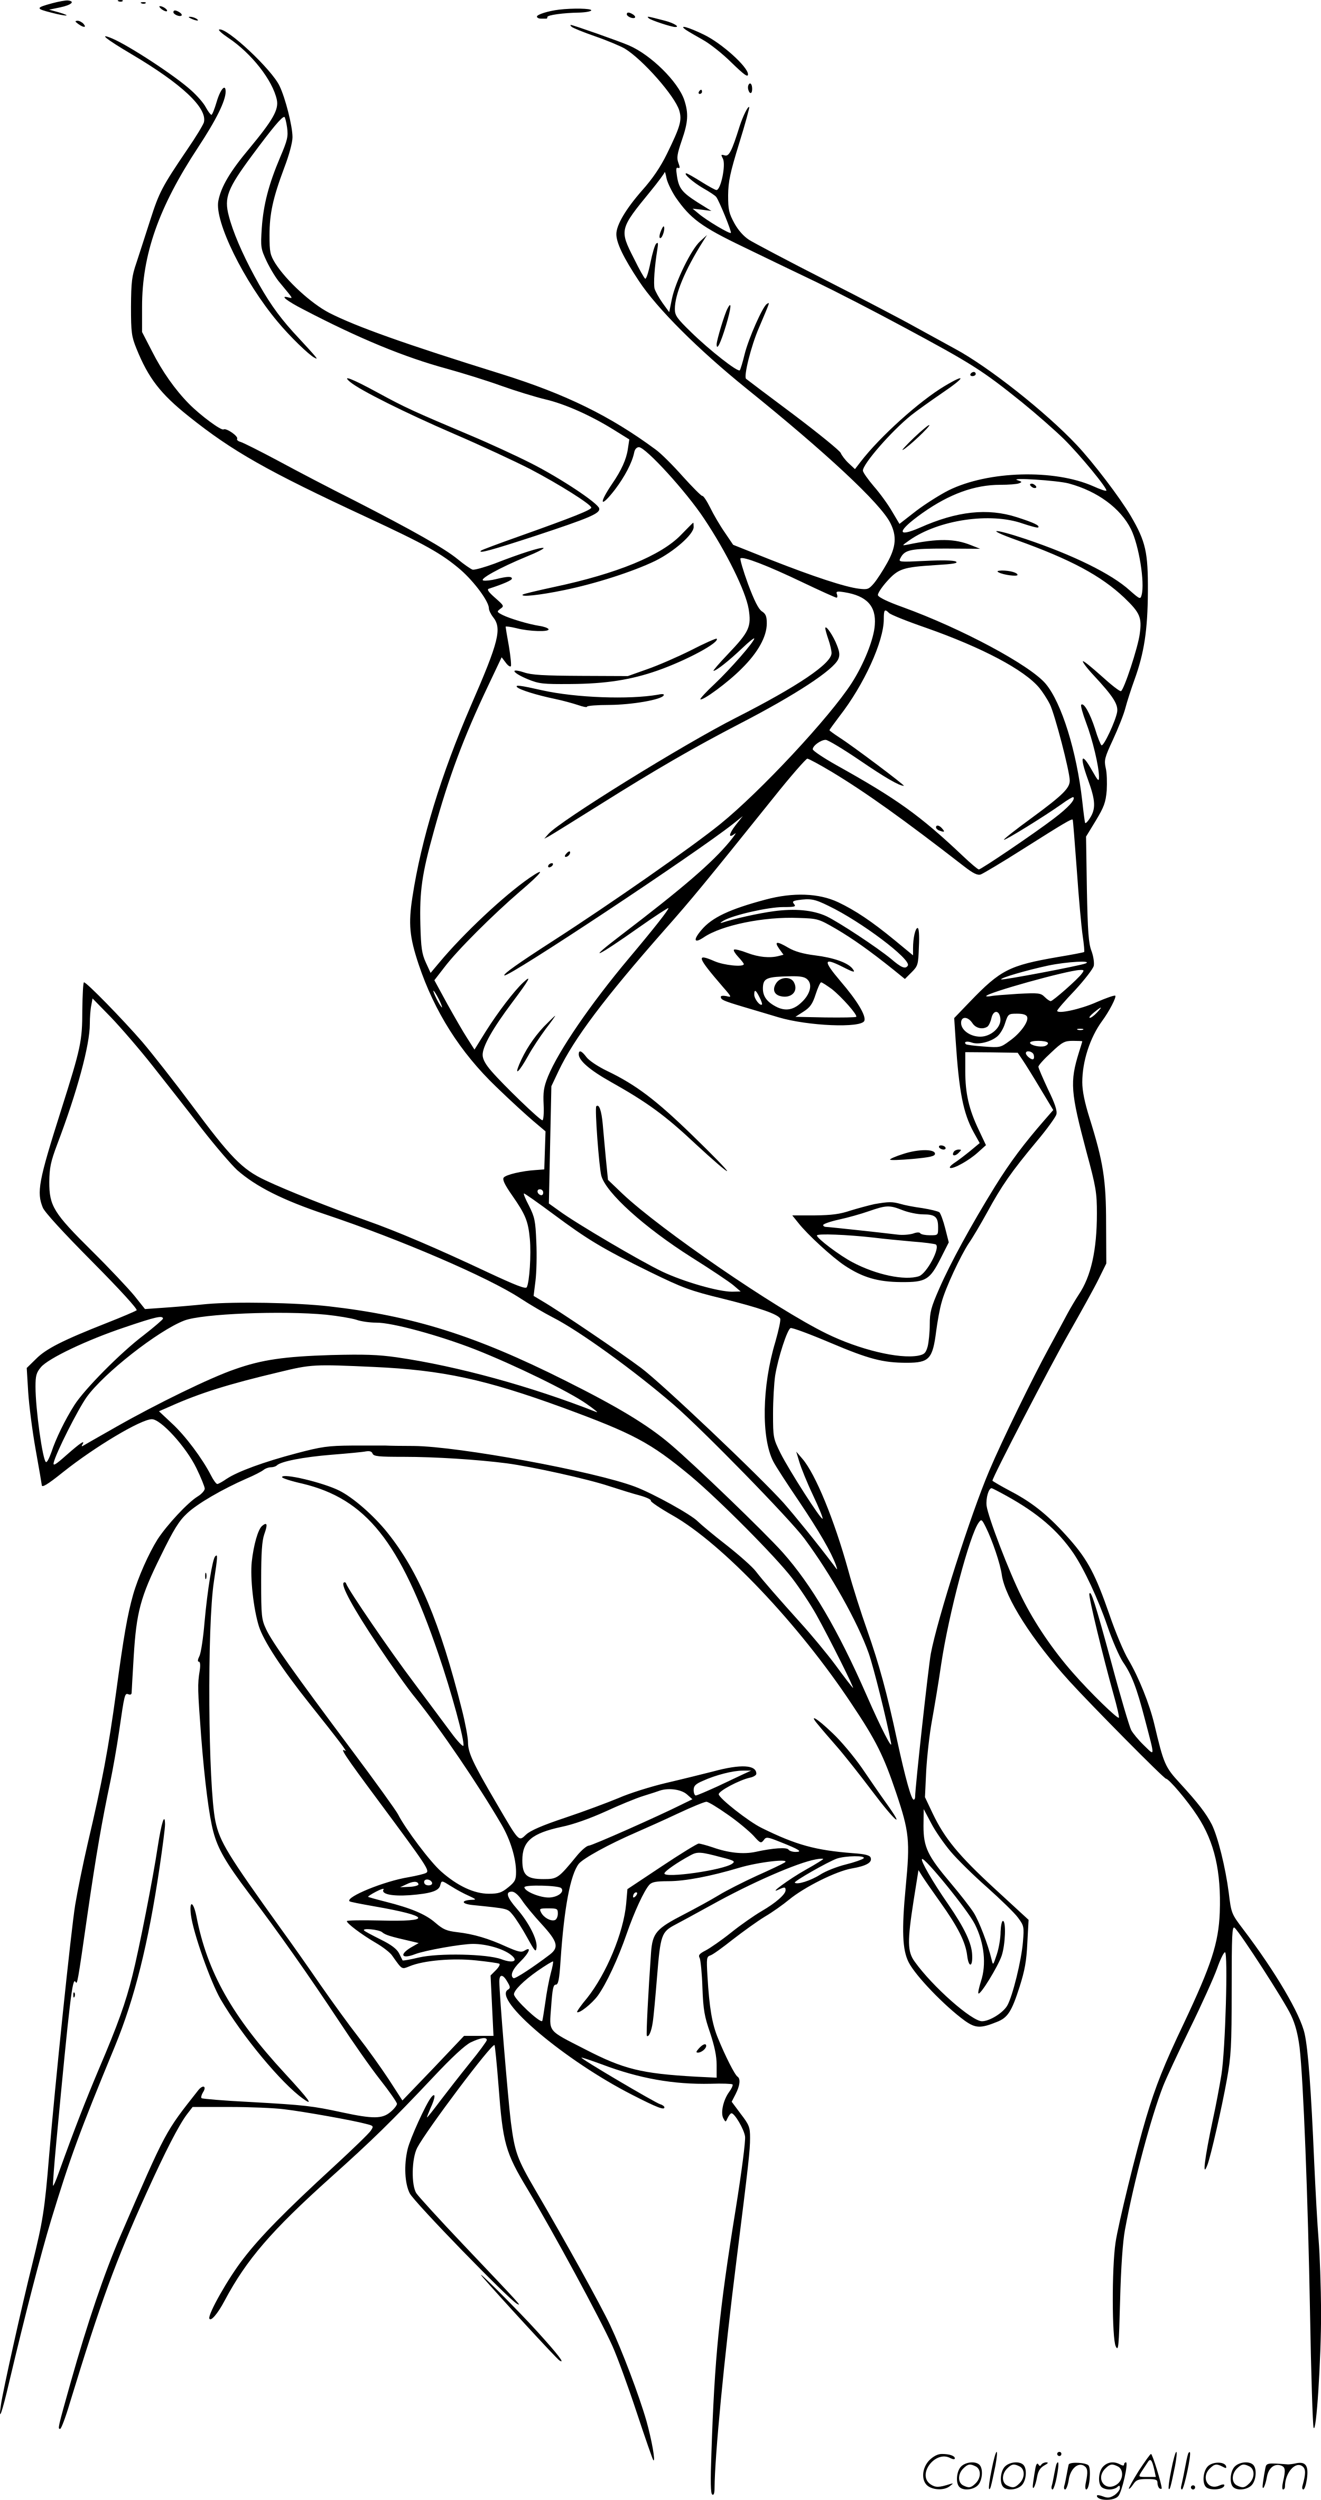 <svg version="1.0" xmlns="http://www.w3.org/2000/svg"
  viewBox="0 0 632.242 1195.872"
 preserveAspectRatio="xMidYMid meet">
<g transform="translate(-0.011,1200.926) scale(0.1,-0.1)"
fill="#000000" stroke="none">
<path d="M251 11994 c-81 -22 -81 -26 -6 -45 76 -20 103 -18 34 2 l-44 12 53
11 c53 11 74 29 37 33 -11 1 -44 -5 -74 -13z M568 12003 c7 -3 16 -2 19 1 4 3
-2 6 -13 5 -11 0 -14 -3 -6 -6z M678 11993 c7 -3 16 -2 19 1 4 3 -2 6 -13 5
-11 0 -14 -3 -6 -6z M774 11965 c11 -8 22 -12 25 -9 6 6 -19 24 -34 24 -5 -1
-1 -7 9 -15z M2675 11963 c-50 -6 -105 -23 -105 -33 0 -6 9 -10 20 -10 11 0
22 0 25 0 3 0 5 3 5 8 -1 9 77 20 153 21 31 1 57 6 57 11 0 9 -88 11 -155 3z
M830 11951 c0 -11 31 -24 39 -16 3 3 -1 10 -9 15 -19 12 -30 12 -30 1z M3000
11941 c0 -11 31 -24 39 -16 3 3 -1 10 -9 15 -19 12 -30 12 -30 1z M915 11920
c27 -12 43 -12 25 0 -8 5 -22 9 -30 9 -10 0 -8 -3 5 -9z M3105 11922 c9 -9
108 -42 127 -42 24 0 -7 19 -49 30 -89 23 -89 23 -78 12z M374 11895 c26 -19
42 -19 26 0 -7 8 -20 15 -29 15 -13 -1 -13 -3 3 -15z M2736 11881 c5 -5 56
-26 114 -46 58 -20 121 -47 140 -58 86 -52 240 -227 261 -296 14 -47 5 -77
-59 -208 -31 -63 -68 -118 -119 -175 -78 -89 -123 -165 -123 -209 0 -42 35
-114 108 -224 87 -132 283 -327 513 -513 386 -311 642 -550 690 -644 32 -63
28 -115 -15 -192 -20 -36 -48 -79 -63 -97 -25 -29 -30 -31 -72 -26 -66 8 -218
58 -424 139 l-178 71 -40 59 c-23 33 -54 86 -70 119 -16 32 -33 58 -38 56 -4
-1 -46 41 -93 93 -46 52 -104 110 -129 128 -219 162 -432 266 -739 362 -460
143 -696 227 -825 293 -86 45 -203 152 -257 236 -25 41 -28 53 -28 135 0 103
16 177 71 324 23 60 39 120 39 145 0 53 -34 187 -62 245 -37 79 -254 282 -289
270 -6 -2 14 -20 44 -40 111 -74 212 -203 232 -296 10 -47 -19 -97 -129 -230
-95 -113 -138 -186 -151 -254 -19 -98 123 -386 284 -578 57 -69 149 -158 176
-172 21 -11 21 -10 -103 124 -73 81 -123 153 -185 268 -58 107 -103 212 -122
287 -23 87 -6 130 111 288 98 132 142 185 155 185 3 0 9 -22 13 -50 6 -44 2
-61 -33 -143 -55 -130 -80 -226 -88 -338 -6 -93 -5 -99 24 -161 17 -35 45 -82
64 -103 66 -80 63 -74 37 -68 -39 10 -6 -17 74 -58 268 -140 485 -229 688
-284 72 -20 189 -56 258 -81 70 -25 165 -54 211 -65 95 -22 220 -78 329 -146
l74 -46 -7 -46 c-7 -49 -31 -102 -75 -166 -67 -99 -57 -119 14 -27 46 61 81
127 91 175 3 17 12 27 23 27 32 0 226 -212 312 -342 108 -162 198 -345 213
-431 14 -86 3 -110 -99 -217 -42 -44 -73 -80 -69 -80 13 0 75 49 138 109 31
30 57 50 57 46 0 -16 -115 -147 -188 -216 -41 -38 -72 -72 -70 -75 10 -9 133
81 198 147 78 77 120 153 120 216 0 34 -5 46 -24 58 -16 11 -36 51 -66 131
-23 63 -39 118 -36 122 12 11 131 -35 296 -114 86 -41 159 -74 164 -74 4 0 5
7 2 16 -6 14 -1 16 36 10 106 -17 152 -66 145 -156 -4 -68 -53 -189 -111 -279
-106 -164 -438 -520 -630 -675 -132 -107 -523 -380 -801 -559 -163 -105 -238
-158 -231 -164 14 -14 921 587 1096 726 l45 36 -34 -43 c-34 -44 -36 -66 -4
-41 10 8 -1 -9 -24 -37 -84 -102 -225 -223 -520 -448 -172 -131 -121 -109 87
38 74 52 137 93 139 91 4 -5 -71 -100 -188 -239 -184 -219 -338 -444 -388
-566 -21 -52 -24 -76 -21 -137 2 -40 -1 -73 -6 -73 -12 0 -187 169 -243 234
-30 34 -43 59 -43 79 0 41 48 126 141 250 82 109 98 138 53 96 -43 -40 -121
-142 -179 -234 l-54 -87 -35 55 c-19 29 -62 104 -96 165 l-61 112 48 62 c62
82 231 250 361 362 107 91 129 122 47 66 -123 -85 -317 -267 -432 -405 l-42
-50 -23 50 c-19 42 -23 70 -26 180 -4 161 7 242 64 446 72 261 142 449 261
699 l64 135 19 -25 c10 -14 21 -22 25 -18 3 3 -1 46 -9 94 -9 49 -16 92 -16
95 0 3 23 0 52 -7 61 -16 162 -19 153 -4 -3 5 -22 12 -43 15 -52 8 -142 35
-176 52 -29 15 -29 16 -11 30 19 13 17 15 -25 52 -32 28 -41 41 -30 44 65 21
110 40 110 48 0 12 -22 11 -75 -2 -23 -6 -51 -9 -61 -7 -25 5 79 62 205 114
52 21 89 40 82 42 -13 4 -109 -26 -234 -75 -49 -18 -96 -31 -105 -29 -9 3 -41
25 -70 49 -64 53 -217 139 -496 282 -116 58 -280 144 -365 190 -86 46 -166 86
-179 90 -12 3 -20 10 -17 15 7 12 -52 53 -65 45 -11 -7 -112 68 -166 123 -66
67 -128 155 -176 250 l-48 93 0 120 c0 250 79 476 268 763 87 132 132 223 132
267 0 40 -25 12 -43 -49 -10 -34 -21 -62 -25 -62 -4 0 -16 16 -27 36 -10 20
-42 56 -70 81 -77 70 -299 215 -380 249 -66 27 -27 -4 93 -75 242 -143 365
-258 348 -327 -4 -13 -39 -71 -79 -129 -122 -180 -135 -205 -178 -339 -23 -72
-53 -164 -66 -204 -22 -64 -25 -90 -26 -210 0 -124 3 -143 26 -200 57 -141
114 -216 251 -325 209 -167 375 -261 851 -482 280 -130 359 -174 450 -252 65
-57 135 -151 135 -184 0 -9 9 -28 20 -42 43 -54 28 -116 -106 -423 -143 -331
-238 -641 -280 -916 -20 -129 -14 -191 30 -323 76 -226 198 -419 371 -585 66
-64 146 -137 178 -164 l58 -49 -3 -91 -3 -91 -40 -3 c-66 -4 -143 -22 -154
-36 -7 -9 3 -32 40 -85 65 -93 77 -124 85 -209 7 -73 -2 -209 -15 -231 -6 -9
-54 10 -187 72 -240 113 -434 196 -579 247 -172 61 -386 146 -485 193 -111 52
-166 109 -354 362 -82 110 -188 245 -235 300 -90 104 -266 285 -279 285 -4 0
-7 -60 -8 -133 0 -149 -7 -180 -101 -477 -109 -343 -118 -394 -88 -468 10 -23
97 -118 237 -259 130 -131 218 -227 212 -232 -5 -4 -70 -32 -144 -61 -208 -82
-290 -123 -338 -172 l-44 -43 7 -115 c4 -63 20 -188 36 -277 16 -89 29 -165
29 -168 0 -14 26 1 102 62 152 121 373 253 425 253 43 0 164 -133 213 -234 22
-45 40 -90 40 -98 0 -9 -15 -26 -33 -37 -48 -29 -148 -137 -193 -206 -42 -67
-93 -181 -117 -265 -27 -96 -45 -198 -81 -465 -37 -271 -67 -431 -136 -724
-22 -95 -49 -227 -60 -294 -20 -124 -97 -865 -125 -1202 -21 -258 -30 -312
-80 -515 -51 -204 -140 -604 -150 -672 -14 -94 4 -45 40 110 74 312 148 600
200 772 91 298 134 416 305 830 94 228 160 491 214 857 14 95 26 187 26 205
-1 59 -17 9 -35 -107 -22 -149 -91 -498 -121 -616 -32 -129 -71 -238 -160
-446 -64 -152 -113 -276 -194 -501 -12 -34 -24 -61 -26 -59 -2 2 5 97 16 213
64 681 77 785 91 763 9 -15 9 -18 59 331 39 269 68 438 109 631 11 53 30 159
41 235 26 180 27 185 45 178 9 -4 15 0 15 7 0 8 5 86 10 174 13 212 32 284
129 480 63 129 88 169 127 205 50 47 168 115 284 166 36 15 72 34 81 41 8 7
24 13 35 13 11 0 24 4 29 9 19 19 126 40 262 51 76 6 150 13 164 16 18 3 28 0
32 -10 5 -14 29 -16 150 -16 148 0 353 -13 492 -31 121 -16 388 -75 490 -109
50 -16 116 -37 148 -45 32 -9 55 -20 52 -25 -3 -4 44 -36 104 -70 238 -135
603 -519 857 -902 118 -176 154 -250 213 -425 63 -187 67 -229 46 -449 -20
-210 -16 -303 14 -362 33 -65 172 -209 268 -279 52 -37 76 -38 155 -6 51 20
70 49 108 168 25 79 33 123 37 210 l6 110 -161 148 c-175 161 -241 242 -298
361 l-37 78 6 126 c4 70 16 177 27 237 11 61 32 184 45 275 36 239 136 616
179 675 13 18 15 17 34 -21 31 -62 70 -176 77 -230 16 -108 144 -310 325 -509
101 -111 451 -465 461 -465 13 0 102 -104 150 -178 82 -125 114 -265 107 -462
-6 -147 -40 -250 -171 -528 -96 -201 -136 -302 -181 -452 -48 -160 -135 -515
-147 -600 -18 -122 -17 -456 1 -495 13 -27 15 -5 21 220 4 158 13 282 23 336
43 234 125 540 183 689 14 36 72 160 128 275 57 116 115 245 130 287 15 43 32
78 38 78 15 0 2 -466 -17 -585 -9 -55 -27 -152 -41 -215 -40 -188 -52 -286
-26 -217 16 42 69 274 93 408 20 111 23 157 23 431 0 261 2 305 14 295 26 -22
240 -353 270 -418 21 -44 33 -92 41 -154 18 -155 40 -719 50 -1269 5 -291 13
-539 17 -550 13 -36 36 325 36 554 -1 118 -6 274 -12 345 -6 72 -15 238 -21
370 -15 350 -29 541 -46 616 -21 94 -139 295 -294 499 -56 74 -57 76 -69 175
-16 123 -52 267 -81 326 -28 54 -65 102 -152 197 -72 78 -78 92 -123 282 -23
97 -75 226 -124 309 -22 36 -63 134 -91 216 -66 190 -103 261 -190 360 -96
109 -173 173 -280 229 -49 26 -90 50 -90 52 0 16 276 548 365 704 58 102 123
219 143 260 l37 75 -1 190 c0 212 -14 297 -79 505 -24 76 -35 131 -35 172 0
100 37 214 95 293 34 46 69 114 63 121 -4 3 -44 -11 -90 -31 -76 -34 -188 -58
-188 -41 0 5 38 49 85 98 46 50 87 103 90 117 3 15 -2 47 -11 71 -14 36 -18
93 -22 296 l-4 251 47 77 c39 65 47 86 52 144 2 37 1 85 -5 108 -8 37 -5 49
35 135 24 52 51 119 59 150 8 31 28 93 44 137 46 127 63 236 64 422 1 187 -10
238 -82 361 -52 88 -179 255 -259 340 -148 157 -420 372 -581 459 -53 29 -142
78 -197 108 -55 31 -246 131 -425 222 -179 91 -343 178 -365 192 -25 16 -52
46 -70 79 -26 48 -30 64 -30 134 1 68 9 106 53 249 29 93 50 171 48 173 -6 6
-30 -43 -46 -92 -38 -121 -51 -146 -72 -139 -18 5 -18 4 -8 -16 15 -29 -10
-150 -31 -150 -5 0 -38 18 -73 40 -35 22 -67 40 -71 40 -17 0 33 -44 82 -72
28 -16 56 -34 61 -41 14 -18 75 -167 70 -172 -6 -6 -118 61 -154 92 l-29 24
45 -5 45 -6 -66 41 c-75 48 -90 67 -99 127 -5 32 -4 42 5 38 10 -3 10 2 2 24
-9 24 -6 42 16 107 31 89 33 130 12 194 -30 88 -160 216 -265 261 -46 20 -268
98 -278 98 -3 0 -2 -4 4 -9z m498 -816 c71 -102 122 -140 324 -237 103 -50
261 -126 351 -169 91 -44 278 -140 415 -214 330 -177 378 -208 566 -359 69
-56 159 -135 201 -176 78 -77 212 -240 204 -248 -3 -3 -31 7 -62 21 -187 83
-503 74 -692 -19 -40 -20 -110 -64 -155 -98 l-81 -63 -35 59 c-19 33 -58 87
-87 120 -29 34 -53 68 -53 76 0 32 135 187 230 264 25 20 92 68 149 107 111
75 119 97 13 34 -121 -72 -311 -243 -403 -363 l-27 -35 -31 29 c-17 16 -33 38
-37 48 -3 10 -105 93 -227 185 -122 91 -224 168 -226 170 -13 10 24 158 61
243 55 130 54 125 38 115 -20 -13 -87 -164 -106 -240 -9 -38 -20 -73 -23 -77
-9 -11 -145 96 -233 182 -68 66 -78 80 -78 111 0 70 48 186 135 324 l19 30
-33 -30 c-43 -39 -118 -193 -135 -275 l-13 -64 -32 44 c-17 24 -34 55 -38 68
-6 24 0 107 13 187 5 31 4 37 -5 29 -7 -6 -19 -48 -28 -92 -9 -45 -20 -79 -25
-76 -5 3 -29 46 -53 95 -71 139 -70 142 79 324 36 44 66 85 67 90 1 6 5 -7 9
-28 4 -20 24 -62 44 -92z m1883 -1369 c136 -37 246 -118 296 -218 38 -77 67
-255 51 -315 -6 -22 -8 -21 -57 22 -87 79 -270 169 -499 246 -159 53 -194 49
-43 -5 260 -93 405 -171 516 -276 75 -72 85 -94 74 -173 -8 -64 -76 -270 -90
-274 -6 -2 -48 31 -94 73 -46 41 -85 73 -88 70 -3 -3 20 -34 52 -68 93 -100
117 -138 112 -174 -7 -43 -65 -167 -75 -160 -4 2 -19 38 -31 79 -24 74 -54
127 -66 115 -4 -4 7 -42 23 -85 31 -81 62 -211 62 -260 0 -25 -4 -21 -33 30
-51 91 -61 71 -21 -40 38 -104 40 -143 9 -190 -9 -14 -18 -23 -21 -21 -2 2 -8
49 -14 104 -27 240 -99 471 -175 562 -75 89 -401 264 -685 367 -70 25 -116 47
-118 57 -2 8 18 38 43 66 55 61 76 68 234 78 84 5 109 9 96 17 -12 6 -67 7
-147 3 -126 -6 -129 -6 -118 14 21 40 48 45 218 45 l163 -1 -43 17 c-79 32
-159 33 -303 3 -30 -6 -30 -6 8 21 140 98 387 134 541 80 39 -13 72 -22 75
-19 9 9 -21 23 -102 49 -140 45 -287 29 -464 -50 -115 -50 -109 -16 12 70 129
91 249 135 373 135 39 0 79 3 89 7 16 6 15 8 -7 15 -45 14 194 -1 247 -16z
m-862 -619 c7 -8 87 -40 177 -71 270 -95 470 -201 542 -287 15 -18 38 -53 51
-79 23 -46 95 -321 95 -365 0 -36 -33 -69 -180 -177 -77 -56 -138 -104 -135
-106 4 -5 192 111 274 169 30 22 56 37 58 35 12 -11 -25 -51 -95 -104 -92 -70
-346 -242 -357 -242 -5 0 -38 28 -75 63 -207 196 -318 275 -607 436 -62 35
-113 69 -113 76 0 17 39 45 62 45 10 0 82 -43 160 -96 126 -86 192 -124 214
-124 9 0 -245 191 -308 231 -26 17 -48 33 -48 35 0 3 22 32 48 67 117 150 212
358 212 464 0 46 4 51 25 30z m-271 -762 c159 -96 340 -225 630 -450 44 -34
64 -44 80 -39 11 4 104 59 206 124 193 122 230 144 234 138 2 -2 10 -111 20
-243 9 -132 22 -273 28 -313 6 -40 9 -75 7 -77 -3 -2 -59 -13 -126 -24 -232
-40 -274 -61 -422 -215 l-74 -77 7 -107 c16 -245 36 -348 86 -439 l29 -52 -47
-39 c-26 -21 -60 -47 -76 -57 -16 -11 -24 -21 -18 -23 16 -5 89 35 132 74 l39
35 -34 72 c-48 100 -65 176 -65 282 l0 91 125 -1 126 -2 23 -34 c13 -19 51
-80 85 -137 l62 -103 -41 -47 c-100 -115 -164 -200 -238 -319 -115 -186 -214
-368 -266 -487 -40 -91 -46 -114 -46 -173 0 -37 -5 -85 -10 -105 -9 -32 -16
-38 -45 -44 -92 -17 -283 29 -440 106 -243 119 -795 498 -976 669 l-69 66 -10
100 c-5 55 -12 129 -15 165 -6 67 -18 100 -31 87 -8 -8 13 -289 24 -332 22
-82 207 -248 431 -390 91 -57 182 -118 201 -134 l35 -30 -41 -1 c-66 0 -230
47 -334 96 -101 48 -413 231 -494 291 l-49 35 6 281 6 280 35 74 c73 153 218
346 506 673 132 149 195 226 522 633 82 103 156 187 162 187 6 0 60 -29 120
-65z m1211 -915 c-29 -11 -397 -81 -403 -76 -6 7 122 44 224 66 90 19 218 26
179 10z m-17 -48 c-18 -26 -139 -132 -149 -132 -5 0 -18 9 -29 20 -19 19 -29
20 -128 15 -59 -4 -117 -8 -129 -11 -13 -2 -23 -2 -23 0 0 15 388 123 448 125
21 1 22 -1 10 -17z m-3078 -122 c11 -22 18 -40 15 -40 -2 0 -14 18 -25 40 -11
22 -18 40 -15 40 2 0 14 -18 25 -40z m-1369 -320 c63 -80 169 -214 234 -299
66 -85 143 -174 170 -199 91 -80 219 -144 422 -212 359 -120 782 -302 934
-402 46 -30 116 -71 155 -91 123 -62 388 -253 578 -417 140 -121 557 -548 626
-641 127 -171 255 -399 308 -549 24 -69 86 -318 107 -430 7 -35 -48 71 -117
229 -138 315 -264 529 -402 684 -85 95 -418 416 -537 517 -109 93 -252 179
-504 305 -431 216 -727 309 -1130 355 -158 18 -451 23 -585 11 -69 -7 -164
-15 -211 -18 l-85 -6 -51 64 c-29 35 -120 132 -203 214 -184 182 -204 215
-204 330 1 68 6 95 38 180 96 253 156 475 156 576 0 31 3 71 7 89 l6 33 87
-89 c47 -49 138 -154 201 -234z m4519 255 c-13 -14 -28 -25 -34 -25 -6 1 3 12
19 25 39 32 45 32 15 0z m-462 -28 c5 -42 -45 -87 -96 -87 -48 0 -92 31 -92
66 0 32 32 32 54 -1 16 -25 49 -32 72 -17 6 4 15 22 19 40 9 41 38 41 43 -1z
m128 8 c9 -22 -33 -80 -85 -116 -42 -31 -45 -32 -123 -26 -44 3 -82 8 -85 11
-12 12 5 16 28 8 29 -11 85 1 118 26 15 10 33 39 41 65 15 46 16 47 58 47 29
0 44 -5 48 -15z m267 -62 c-7 -2 -19 -2 -25 0 -7 3 -2 5 12 5 14 0 19 -2 13
-5z m-168 -62 c3 -5 -3 -12 -14 -16 -23 -7 -71 4 -71 16 0 12 77 12 85 0z
m165 7 c0 -2 -7 -25 -16 -53 -44 -142 -40 -190 36 -476 46 -169 50 -196 50
-295 0 -175 -28 -301 -87 -388 -15 -23 -39 -63 -54 -91 -14 -27 -55 -102 -89
-165 -75 -137 -225 -444 -285 -586 -89 -209 -248 -707 -280 -876 -12 -68 -75
-639 -75 -685 0 -7 -3 -13 -7 -13 -11 0 -39 99 -79 283 -49 229 -86 364 -144
529 -28 79 -69 207 -90 285 -67 242 -157 461 -219 533 l-30 35 15 -50 c8 -27
37 -99 65 -158 28 -59 49 -110 46 -113 -7 -7 -158 228 -201 313 -35 71 -36 75
-36 190 0 65 5 146 10 181 14 86 58 222 74 228 7 3 93 -29 192 -71 182 -77
249 -95 364 -95 108 0 124 18 141 153 6 45 17 107 26 137 18 68 91 223 130
282 17 24 56 90 88 148 69 127 116 194 235 337 50 59 93 119 96 131 5 17 -7
53 -40 120 -25 54 -46 102 -46 108 0 7 27 37 61 68 54 51 64 56 105 56 24 0
44 -1 44 -2z m-233 -63 c3 -9 3 -19 -1 -22 -7 -7 -36 16 -36 28 0 15 30 10 37
-6z m-2347 -661 c0 -9 -5 -14 -12 -12 -18 6 -21 28 -4 28 9 0 16 -7 16 -16z
m50 -104 c163 -121 232 -163 460 -275 158 -77 192 -90 352 -129 173 -43 259
-73 272 -94 4 -6 -7 -56 -23 -112 -64 -212 -68 -459 -10 -572 11 -22 67 -108
124 -192 96 -143 153 -241 176 -304 9 -27 9 -27 -13 3 -81 107 -181 230 -237
294 -116 129 -583 572 -682 646 -103 77 -396 275 -470 318 l-45 27 9 72 c5 40
7 124 4 186 -4 102 -8 119 -35 173 -17 32 -28 59 -24 59 4 0 68 -45 142 -100z
m-1089 -480 c57 -6 122 -17 144 -24 22 -8 65 -14 95 -14 76 1 302 -61 474
-128 190 -75 446 -200 531 -259 39 -27 61 -45 50 -41 -312 123 -666 220 -955
262 -91 13 -156 15 -315 11 -224 -7 -331 -22 -461 -68 -117 -40 -373 -165
-565 -274 -85 -48 -158 -90 -163 -93 -5 -3 -6 0 -2 6 16 26 -9 9 -74 -48 -54
-48 -67 -56 -63 -38 11 47 115 253 158 314 82 114 342 318 467 366 85 33 470
48 679 28z m-781 -19 c0 -4 -42 -40 -92 -79 -110 -83 -282 -257 -331 -333 -46
-72 -90 -163 -111 -227 -10 -28 -21 -50 -26 -47 -16 10 -50 254 -50 361 0 52
4 67 26 93 35 42 220 130 399 190 150 51 185 59 185 42z m1010 -231 c329 -15
532 -59 905 -195 337 -124 417 -166 610 -326 135 -113 406 -385 486 -489 36
-47 88 -125 116 -175 63 -113 188 -363 175 -350 -6 6 -44 55 -84 110 -41 55
-115 144 -164 198 -107 119 -180 202 -217 250 -15 20 -78 76 -139 124 -62 48
-124 100 -138 114 -32 33 -215 134 -300 166 -196 74 -845 193 -1059 195 -58 0
-119 1 -136 2 -16 0 -88 0 -160 0 -115 -1 -145 -5 -266 -37 -156 -41 -281 -87
-334 -122 -20 -14 -40 -25 -45 -25 -5 0 -19 19 -31 43 -40 78 -121 187 -185
246 l-63 59 57 25 c139 62 276 105 517 162 156 38 168 38 455 25z m3028 -617
c148 -82 244 -164 319 -273 52 -77 119 -220 163 -349 23 -68 57 -146 75 -173
41 -59 66 -124 104 -271 50 -191 50 -179 -4 -127 -26 25 -53 58 -61 73 -8 15
-51 159 -94 320 -79 290 -99 352 -106 332 -5 -12 66 -304 115 -479 17 -60 29
-111 26 -114 -6 -7 -137 120 -220 215 -96 109 -184 239 -244 360 -63 126 -162
386 -169 439 -4 37 10 84 24 84 3 0 36 -17 72 -37z m-269 -1700 c31 -37 109
-114 175 -172 65 -58 132 -123 148 -145 29 -39 30 -44 24 -116 -7 -89 -50
-262 -75 -305 -20 -35 -85 -75 -121 -75 -49 0 -237 166 -322 285 -35 48 -36
95 -5 294 l23 144 18 -29 c10 -16 49 -72 86 -124 85 -119 121 -191 129 -255 7
-60 27 -58 24 2 -2 56 -36 128 -115 243 -75 108 -133 209 -125 216 11 11 219
-244 253 -312 45 -90 56 -192 29 -273 -9 -29 -15 -55 -12 -58 9 -9 93 128 111
180 18 53 22 167 6 167 -5 0 -10 -24 -11 -52 0 -29 -8 -78 -18 -108 -18 -54
-18 -54 -25 -25 -17 72 -60 184 -86 225 -16 25 -65 88 -109 140 -111 131 -131
172 -131 274 l1 81 36 -68 c19 -37 61 -97 92 -134z M3162 10901 c-7 -18 -7
-31 -2 -31 11 0 25 48 17 56 -2 3 -9 -9 -15 -25z M3482 10533 c-14 -25 -52
-152 -52 -171 0 -33 19 5 45 91 25 84 28 121 7 80z M4645 10220 c-3 -5 1 -10
9 -10 9 0 16 5 16 10 0 6 -4 10 -9 10 -6 0 -13 -4 -16 -10z M4374 9915 c-38
-37 -62 -63 -53 -58 25 12 132 113 127 119 -3 2 -36 -25 -74 -61z M4930 9691
c0 -5 7 -11 15 -15 8 -3 15 -1 15 3 0 5 -7 11 -15 15 -8 3 -15 1 -15 -3z
M4780 9271 c22 -12 90 -21 90 -12 0 11 -37 21 -75 21 -21 -1 -26 -3 -15 -9z
M4480 8051 c0 -5 7 -12 16 -15 24 -9 28 -7 14 9 -14 17 -30 20 -30 6z M3665
7706 c-173 -46 -258 -86 -308 -146 -41 -48 -35 -66 11 -35 85 58 287 100 455
93 91 -3 95 -4 178 -52 80 -47 161 -104 277 -197 l53 -43 32 32 c31 31 32 37
35 122 3 54 0 90 -6 90 -11 0 -22 -48 -22 -97 l0 -34 -86 71 c-112 92 -190
144 -272 183 -93 44 -216 48 -347 13z m300 -30 c155 -74 398 -257 380 -286
-11 -18 -30 -11 -80 32 -68 56 -249 175 -309 204 -65 30 -152 38 -254 24 -73
-10 -186 -35 -247 -55 -11 -3 -7 1 8 10 46 27 214 65 285 65 55 0 63 2 53 14
-10 12 -7 15 16 19 62 9 81 6 148 -27z M3729 7471 l21 -29 -23 -6 c-42 -11
-96 -6 -151 15 -31 12 -59 19 -63 15 -4 -3 6 -19 20 -34 15 -16 27 -31 27 -35
0 -15 -94 -6 -140 14 -90 39 -84 21 40 -123 43 -49 43 -51 17 -44 -15 3 -27 2
-27 -3 0 -14 10 -19 107 -48 48 -14 124 -37 168 -50 140 -42 398 -53 412 -17
9 24 -34 96 -114 189 -84 99 -82 115 6 71 59 -30 68 -32 50 -9 -24 28 -90 51
-178 62 -57 7 -98 19 -127 36 -56 33 -70 32 -45 -4z m136 -148 c25 -24 12 -72
-30 -110 -41 -39 -83 -43 -132 -13 -40 24 -55 52 -51 93 4 37 22 44 130 46 50
1 71 -3 83 -16z m116 -45 c47 -37 125 -125 117 -133 -3 -3 -69 -4 -148 -3
l-143 3 39 25 c31 20 43 36 58 83 10 31 22 57 26 57 5 0 27 -15 51 -32z m-346
-39 c9 -17 14 -33 12 -35 -9 -9 -37 27 -37 47 0 27 7 24 25 -12z M3715 7306
c-19 -29 -11 -54 20 -62 52 -13 88 23 65 66 -15 29 -65 27 -85 -4z M2770 6966
c0 -30 53 -76 153 -132 176 -99 260 -160 408 -299 79 -73 146 -131 149 -128 3
3 -71 79 -165 170 -177 172 -272 243 -409 309 -44 21 -87 50 -99 66 -23 31
-37 36 -37 14z M4495 6520 c3 -5 13 -10 21 -10 8 0 12 5 9 10 -3 6 -13 10 -21
10 -8 0 -12 -4 -9 -10z M4323 6489 c-35 -11 -63 -23 -63 -27 0 -4 48 -2 107 3
85 8 108 13 108 25 0 23 -79 23 -152 -1z M4565 6499 c-12 -19 5 -23 22 -6 16
16 16 17 1 17 -9 0 -20 -5 -23 -11z M4185 6249 c-27 -6 -79 -20 -115 -31 -50
-17 -89 -22 -171 -23 l-107 0 29 -36 c43 -55 163 -165 222 -204 86 -57 158
-78 269 -79 120 -1 138 10 191 115 l38 75 -17 67 c-9 36 -22 71 -28 77 -7 5
-44 14 -82 20 -38 5 -85 14 -104 20 -40 11 -56 11 -125 -1z m135 -29 c28 -11
72 -20 98 -20 58 0 72 -12 72 -62 0 -38 0 -38 -39 -38 -22 0 -42 4 -46 9 -3 6
-17 6 -35 -1 -17 -5 -49 -8 -73 -5 -82 10 -332 37 -344 37 -7 0 -13 4 -13 9 0
5 34 17 75 26 42 9 106 27 143 40 84 29 99 30 162 5z m-140 -131 c47 -6 131
-14 187 -19 56 -4 107 -11 112 -14 23 -15 -44 -140 -81 -152 -68 -22 -205 7
-318 67 -61 32 -170 114 -170 128 0 10 145 4 270 -10z M3282 11867 c10 -7 46
-28 80 -47 35 -19 98 -69 140 -111 61 -59 78 -71 78 -55 0 35 -126 149 -212
190 -74 36 -122 49 -86 23z M3580 11591 c0 -11 5 -23 10 -26 6 -4 10 5 10 19
0 14 -4 26 -10 26 -5 0 -10 -9 -10 -19z M3345 11570 c-3 -5 -1 -10 4 -10 6 0
11 5 11 10 0 6 -2 10 -4 10 -3 0 -8 -4 -11 -10z M1676 10182 c46 -39 265 -148
494 -247 135 -58 300 -135 368 -170 136 -71 292 -169 292 -184 0 -11 -88 -46
-344 -137 -99 -35 -182 -66 -184 -69 -16 -16 53 3 261 71 260 86 310 107 305
131 -5 25 -187 146 -328 217 -69 35 -197 94 -285 131 -275 116 -317 135 -447
206 -123 67 -175 87 -132 51z M3260 9451 c-95 -99 -307 -186 -609 -250 -79
-17 -146 -33 -149 -36 -13 -13 81 -3 197 21 152 31 331 89 437 140 89 44 184
127 184 162 0 12 -1 21 -2 21 -2 -1 -28 -27 -58 -58z M3950 9004 c0 -6 7 -31
15 -54 8 -23 15 -53 15 -65 0 -50 -162 -159 -455 -308 -255 -129 -845 -495
-900 -557 l-20 -23 21 11 c11 6 124 76 250 155 266 167 446 271 668 386 263
136 445 255 468 307 8 18 7 33 -6 66 -17 45 -55 101 -56 82z M3308 8899 c-64
-32 -158 -73 -210 -91 l-93 -33 -225 1 c-176 1 -236 4 -273 17 -69 22 -55 -2
19 -33 54 -22 72 -24 204 -23 169 1 290 20 416 64 140 49 301 136 284 153 -3
2 -58 -22 -122 -55z M2475 8722 c13 -13 94 -38 180 -56 39 -8 89 -22 113 -30
23 -8 42 -12 42 -7 0 4 48 8 108 8 108 1 246 25 258 45 5 7 -4 9 -27 4 -137
-24 -392 -15 -554 21 -106 24 -131 27 -120 15z M2710 7925 c-8 -9 -8 -15 -2
-15 12 0 26 19 19 26 -2 2 -10 -2 -17 -11z M2625 7870 c-3 -5 -2 -10 4 -10 5
0 13 5 16 10 3 6 2 10 -4 10 -5 0 -13 -4 -16 -10z M2603 7098 c-51 -55 -90
-115 -118 -181 -24 -58 0 -35 42 40 20 37 59 95 85 130 27 35 47 63 45 63 -2
0 -26 -24 -54 -52z M1350 4943 c0 -5 43 -19 97 -31 305 -73 467 -276 651 -814
62 -180 127 -419 120 -440 -2 -6 -29 22 -59 63 -30 40 -110 148 -178 239 -112
148 -313 442 -324 473 -2 7 -8 9 -12 5 -14 -13 46 -123 163 -298 64 -96 145
-211 181 -254 121 -151 298 -411 412 -606 42 -72 69 -161 69 -226 0 -37 -5
-47 -37 -73 -32 -26 -46 -31 -94 -31 -69 0 -149 37 -227 106 -52 45 -172 205
-207 274 -10 19 -109 157 -220 305 -275 368 -384 521 -411 580 -22 47 -24 62
-24 231 0 137 4 192 15 224 17 47 14 60 -10 40 -20 -16 -41 -91 -50 -172 -8
-77 8 -224 34 -308 22 -70 109 -203 242 -370 145 -182 184 -234 171 -226 -28
17 -3 -21 156 -235 236 -318 249 -338 232 -349 -8 -5 -46 -14 -85 -21 -117
-19 -302 -95 -282 -115 2 -3 55 -13 117 -24 271 -47 283 -75 29 -68 -88 2
-159 1 -159 -3 0 -11 69 -63 137 -103 35 -20 71 -48 80 -62 49 -69 45 -66 83
-51 67 28 207 40 319 28 57 -6 107 -13 111 -16 5 -3 -3 -17 -17 -31 l-25 -25
7 -145 7 -144 -70 0 -71 0 -147 -155 -148 -154 -66 102 c-37 56 -102 147 -145
202 -43 55 -125 168 -182 250 -57 83 -140 201 -186 264 -257 358 -295 419
-316 518 -35 171 -40 933 -7 1148 18 120 19 132 6 119 -13 -13 -37 -160 -51
-315 -6 -74 -17 -146 -24 -161 -9 -18 -10 -28 -3 -28 6 0 8 -16 4 -42 -11 -67
-10 -90 7 -318 17 -216 38 -378 58 -453 22 -83 60 -148 169 -293 142 -187 284
-389 433 -614 63 -96 151 -222 196 -279 45 -57 81 -109 81 -116 0 -7 -14 -25
-31 -39 -39 -33 -82 -34 -231 -2 -144 31 -176 35 -445 50 -122 6 -225 15 -228
18 -4 3 -1 15 6 27 20 30 1 40 -22 11 -160 -203 -151 -185 -374 -700 -75 -174
-156 -411 -236 -695 -63 -224 -63 -225 -51 -225 5 0 26 55 46 123 149 487 219
678 367 1005 91 201 155 325 194 377 l27 35 177 0 c97 0 215 -5 261 -11 94
-11 334 -54 392 -70 37 -9 37 -11 23 -32 -8 -13 -88 -90 -177 -172 -231 -212
-353 -336 -434 -442 -71 -91 -169 -264 -162 -285 6 -17 41 24 73 85 105 197
223 334 507 589 200 179 293 270 491 480 90 96 152 153 180 167 46 22 77 27
77 11 0 -5 -37 -56 -83 -112 -46 -57 -109 -138 -141 -180 -32 -43 -60 -78 -62
-78 -2 0 6 19 16 43 25 53 26 81 3 52 -25 -32 -100 -196 -112 -247 -18 -76
-14 -163 10 -211 21 -42 474 -508 514 -529 23 -12 22 -11 -259 285 -114 120
-214 230 -223 244 -25 38 -23 166 4 218 44 84 359 503 370 491 2 -2 11 -89 19
-193 21 -278 32 -319 140 -498 126 -211 344 -613 405 -748 23 -51 75 -193 116
-317 41 -124 77 -227 80 -230 12 -10 -9 103 -33 188 -35 122 -117 338 -173
457 -47 99 -214 401 -357 645 -90 154 -100 183 -119 329 -14 115 -55 609 -55
671 0 38 18 36 40 -4 13 -22 13 -28 1 -35 -74 -46 273 -339 595 -503 119 -61
154 -74 154 -60 0 5 -9 12 -20 15 -22 6 -382 218 -377 223 1 2 45 -13 97 -32
180 -68 344 -97 522 -93 54 2 100 0 104 -3 3 -4 -4 -20 -16 -36 -28 -38 -42
-100 -28 -126 11 -20 11 -20 21 2 6 12 14 22 18 22 15 0 60 -76 65 -111 3 -20
-16 -168 -45 -349 -79 -487 -101 -713 -116 -1166 -5 -135 -4 -194 4 -198 7 -5
11 6 11 31 1 152 45 614 106 1098 57 455 64 517 64 577 0 51 -4 62 -44 114
l-44 59 19 37 c21 41 24 73 9 83 -13 8 -59 99 -94 185 -28 68 -41 144 -50 297
-5 85 -4 92 14 98 11 3 59 38 107 76 49 38 117 87 153 109 36 21 88 58 117 82
73 60 225 136 300 149 70 12 99 29 90 52 -4 11 -26 17 -84 21 -180 14 -272 39
-438 121 -63 31 -205 143 -205 161 0 16 99 68 148 79 17 3 32 12 32 19 0 43
-74 47 -207 11 -51 -13 -152 -38 -225 -55 -72 -17 -175 -49 -227 -72 -53 -22
-168 -65 -255 -94 -111 -37 -168 -62 -188 -81 -36 -34 -32 -38 -143 152 -112
191 -135 240 -135 290 0 22 -13 92 -29 155 -105 418 -207 661 -357 848 -65 81
-162 166 -229 200 -77 39 -275 86 -275 65z m2210 -1420 c-19 -9 -76 -36 -127
-60 -51 -23 -97 -43 -103 -43 -5 0 -10 12 -10 26 0 20 9 29 44 44 61 28 144
49 191 49 l40 0 -35 -16z m-273 -97 l27 -24 -49 -24 c-116 -58 -432 -198 -447
-198 -9 0 -34 -21 -55 -46 -91 -111 -95 -114 -162 -114 -80 0 -101 19 -101 90
0 91 45 129 188 160 55 11 136 40 209 73 65 30 147 64 183 75 36 11 72 23 80
26 42 13 100 5 127 -18z m197 -98 c48 -33 102 -79 122 -100 33 -37 36 -38 49
-22 12 17 16 17 81 -9 91 -36 107 -47 72 -47 -15 0 -30 5 -34 11 -7 12 -73 8
-159 -11 -57 -12 -128 -5 -204 22 -30 10 -60 18 -67 18 -7 0 -87 -49 -177
-109 l-164 -109 -6 -70 c-13 -140 -95 -335 -187 -451 -29 -34 -50 -65 -48 -67
9 -9 70 39 99 78 40 55 97 176 139 298 35 101 82 204 108 233 12 13 31 17 91
17 81 0 204 24 338 64 93 28 252 46 218 25 -11 -7 -72 -36 -135 -64 -63 -29
-144 -70 -180 -92 -36 -22 -111 -63 -167 -92 -132 -68 -150 -88 -157 -183 -13
-184 -24 -393 -20 -398 9 -8 22 22 28 64 4 23 13 122 21 221 16 197 21 212 85
246 19 10 97 52 173 94 194 108 413 203 500 219 20 4 37 5 37 2 0 -2 -38 -26
-85 -52 -78 -44 -182 -120 -128 -94 28 13 33 13 33 -3 0 -20 -47 -61 -116
-101 -34 -20 -99 -65 -145 -102 -45 -36 -100 -74 -121 -85 -31 -16 -37 -23
-29 -37 4 -9 11 -73 13 -142 4 -107 10 -138 37 -216 21 -64 31 -110 31 -153
l0 -61 -102 5 c-258 15 -342 35 -528 131 -183 94 -171 79 -162 204 6 84 10
105 22 105 12 0 17 23 23 115 17 253 47 411 87 463 21 26 142 93 276 151 44
19 133 59 199 90 66 31 127 56 136 56 9 0 55 -28 103 -62z m-30 -204 c60 -15
66 -19 51 -30 -42 -31 -325 -71 -325 -47 0 10 60 52 125 87 33 18 48 17 149
-10z m679 -5 c-5 -5 -44 -19 -85 -29 -41 -10 -97 -32 -123 -49 -46 -29 -110
-49 -121 -38 -6 6 157 99 201 115 41 14 143 16 128 1z m-2065 -116 c2 -8 -5
-13 -17 -13 -12 0 -21 6 -21 16 0 18 31 15 38 -3z m-65 -8 c1 -5 -18 -11 -43
-12 l-45 -2 30 14 c33 16 55 16 58 0z m159 -11 c22 -14 59 -34 82 -44 35 -16
37 -19 16 -19 -54 -2 -54 -19 1 -25 176 -18 167 -16 194 -48 14 -17 45 -65 68
-107 38 -69 42 -73 45 -48 5 38 -38 121 -94 185 -48 55 -56 82 -24 82 13 0 31
-16 48 -41 15 -23 57 -74 95 -115 76 -83 83 -110 40 -144 -80 -61 -167 -118
-175 -114 -18 11 -6 42 32 79 43 42 56 75 21 53 -16 -10 -31 -6 -88 19 -85 39
-156 60 -234 69 -51 6 -68 13 -105 45 -47 41 -116 70 -239 101 -44 11 -82 22
-83 23 -2 2 15 13 38 25 23 12 39 17 36 11 -14 -22 37 -34 125 -28 101 8 139
20 146 47 7 25 5 25 55 -6z m524 -7 c17 -17 -13 -42 -54 -45 -43 -3 -122 29
-122 49 0 13 163 9 176 -4z m356 -39 c-7 -7 -12 -8 -12 -2 0 6 3 14 7 17 3 4
9 5 12 2 2 -3 -1 -11 -7 -17z m-372 -83 c0 -14 -6 -28 -14 -31 -19 -7 -53 11
-66 36 -10 19 -7 20 35 20 42 0 45 -2 45 -25z m-841 -89 c15 -13 36 -20 146
-45 l29 -7 -37 -21 c-58 -35 -44 -57 20 -32 47 18 221 49 277 49 64 0 144 -23
181 -52 39 -30 12 -43 -46 -21 -69 25 -299 30 -394 8 -42 -10 -76 -16 -78 -14
-1 2 -9 18 -17 34 -11 21 -37 41 -88 66 -40 20 -76 39 -79 43 -13 13 71 5 86
-8z m807 -197 c-8 -30 -20 -92 -26 -139 -7 -47 -13 -87 -15 -89 -11 -10 -135
106 -135 128 0 19 46 65 113 112 39 27 72 47 74 45 2 -2 -3 -28 -11 -57z
M3345 2210 c-14 -16 -15 -20 -4 -20 16 0 39 19 39 32 0 14 -16 9 -35 -12z
M982 4470 c0 -14 2 -19 5 -12 2 6 2 18 0 25 -3 6 -5 1 -5 -13z M3917 3757 c15
-19 56 -66 90 -105 34 -39 110 -135 168 -212 109 -145 161 -188 67 -57 -28 39
-81 116 -117 169 -37 53 -100 129 -141 167 -77 74 -116 95 -67 38z M914 2848
c11 -86 94 -320 142 -403 102 -174 291 -402 394 -475 54 -39 31 -7 -86 120
-253 274 -372 484 -424 753 -15 73 -35 77 -26 5z M351 2464 c0 -11 3 -14 6 -6
3 7 2 16 -1 19 -3 4 -6 -2 -5 -13z M2311 1115 c66 -77 354 -391 367 -398 29
-18 -7 29 -106 138 -94 104 -316 325 -261 260z M4746 194 c-10 -47 -15 -88
-12 -91 5 -6 9 7 30 110 7 37 10 67 6 67 -4 0 -15 -39 -24 -86z M5060 270 c0
-5 5 -10 10 -10 6 0 10 5 10 10 0 6 -4 10 -10 10 -5 0 -10 -4 -10 -10z M5606
194 c-10 -47 -15 -88 -12 -91 5 -6 9 7 30 110 7 37 10 67 6 67 -4 0 -15 -39
-24 -86z M5686 269 c-3 -8 -10 -41 -16 -74 -6 -33 -14 -68 -16 -77 -3 -10 -1
-18 3 -18 10 0 46 171 38 178 -2 3 -7 -1 -9 -9z M4449 241 c-38 -38 -41 -101
-7 -125 29 -20 79 -20 104 0 18 14 18 15 1 10 -53 -17 -69 -17 -92 -2 -69 45
21 166 94 126 12 -6 21 -7 21 -1 0 12 -25 21 -62 21 -19 0 -39 -10 -59 -29z
M5450 189 c-28 -45 -49 -83 -47 -85 2 -3 12 7 21 21 14 21 24 25 66 25 43 0
50 -3 50 -19 0 -11 5 -23 10 -26 6 -3 10 -3 10 1 0 20 -44 164 -51 164 -4 0
-30 -37 -59 -81z m75 4 l7 -33 -42 0 c-42 0 -42 0 -28 23 8 12 21 32 29 44 15
25 22 18 34 -34z M4600 210 c-22 -22 -27 -79 -8 -98 19 -19 66 -14 88 8 22 22
27 79 8 98 -19 19 -66 14 -88 -8z m71 0 c25 -14 25 -54 -1 -80 -23 -23 -33
-24 -61 -10 -25 14 -25 54 1 80 23 23 33 24 61 10z M4810 210 c-22 -22 -27
-79 -8 -98 19 -19 66 -14 88 8 22 22 27 79 8 98 -19 19 -66 14 -88 -8z m71 0
c25 -14 25 -54 -1 -80 -23 -23 -33 -24 -61 -10 -25 14 -25 54 1 80 23 23 33
24 61 10z M4956 204 c-3 -16 -8 -47 -11 -69 -8 -51 10 -26 19 27 5 27 15 42
34 53 18 10 22 14 10 15 -9 0 -20 -5 -24 -11 -5 -8 -9 -8 -14 1 -5 8 -10 3
-14 -16z M5057 223 c-2 -4 -7 -26 -11 -48 -4 -22 -9 -48 -12 -57 -3 -10 -1
-18 4 -18 4 0 14 28 20 62 11 58 10 81 -1 61z M5115 220 c-1 -3 -5 -23 -9 -45
-4 -22 -9 -48 -12 -57 -3 -10 -1 -18 4 -18 5 0 13 20 17 45 7 53 44 87 74 68
17 -11 19 -28 8 -80 -4 -18 -3 -33 2 -33 16 0 24 99 11 115 -12 14 -87 18 -95
5z M5280 210 c-22 -22 -27 -79 -8 -98 7 -7 24 -12 38 -12 14 0 31 5 38 12 9 9
12 8 12 -5 0 -9 -12 -24 -26 -34 -21 -13 -32 -15 -55 -6 -16 6 -29 8 -29 3 0
-24 81 -27 102 -2 18 19 50 162 37 162 -5 0 -9 -5 -9 -10 0 -7 -6 -7 -19 0
-30 16 -59 12 -81 -10z m71 0 c29 -16 25 -65 -6 -86 -56 -37 -103 28 -55 76
23 23 33 24 61 10z M5781 211 c-23 -23 -28 -80 -9 -99 19 -19 88 -13 88 9 0 5
-11 4 -24 -2 -54 -25 -89 38 -46 81 23 23 33 24 62 9 16 -9 19 -8 16 3 -8 22
-64 22 -87 -1z M5910 210 c-22 -22 -27 -79 -8 -98 19 -19 66 -14 88 8 22 22
27 79 8 98 -19 19 -66 14 -88 -8z m71 0 c25 -14 25 -54 -1 -80 -23 -23 -33
-24 -61 -10 -25 14 -25 54 1 80 23 23 33 24 61 10z M6056 201 c-3 -14 -8 -44
-11 -66 -8 -51 10 -26 19 27 8 41 35 63 66 53 22 -7 24 -21 11 -77 -5 -22 -5
-38 0 -38 5 0 9 6 9 13 0 68 51 125 85 97 15 -13 15 -35 -1 -92 -3 -10 -1 -18
4 -18 6 0 13 23 17 50 9 63 -5 84 -49 76 -17 -4 -35 -6 -41 -6 -101 8 -104 7
-109 -19z M5700 110 c0 -5 5 -10 10 -10 6 0 10 5 10 10 0 6 -4 10 -10 10 -5 0
-10 -4 -10 -10z"/>
</g>
</svg>
